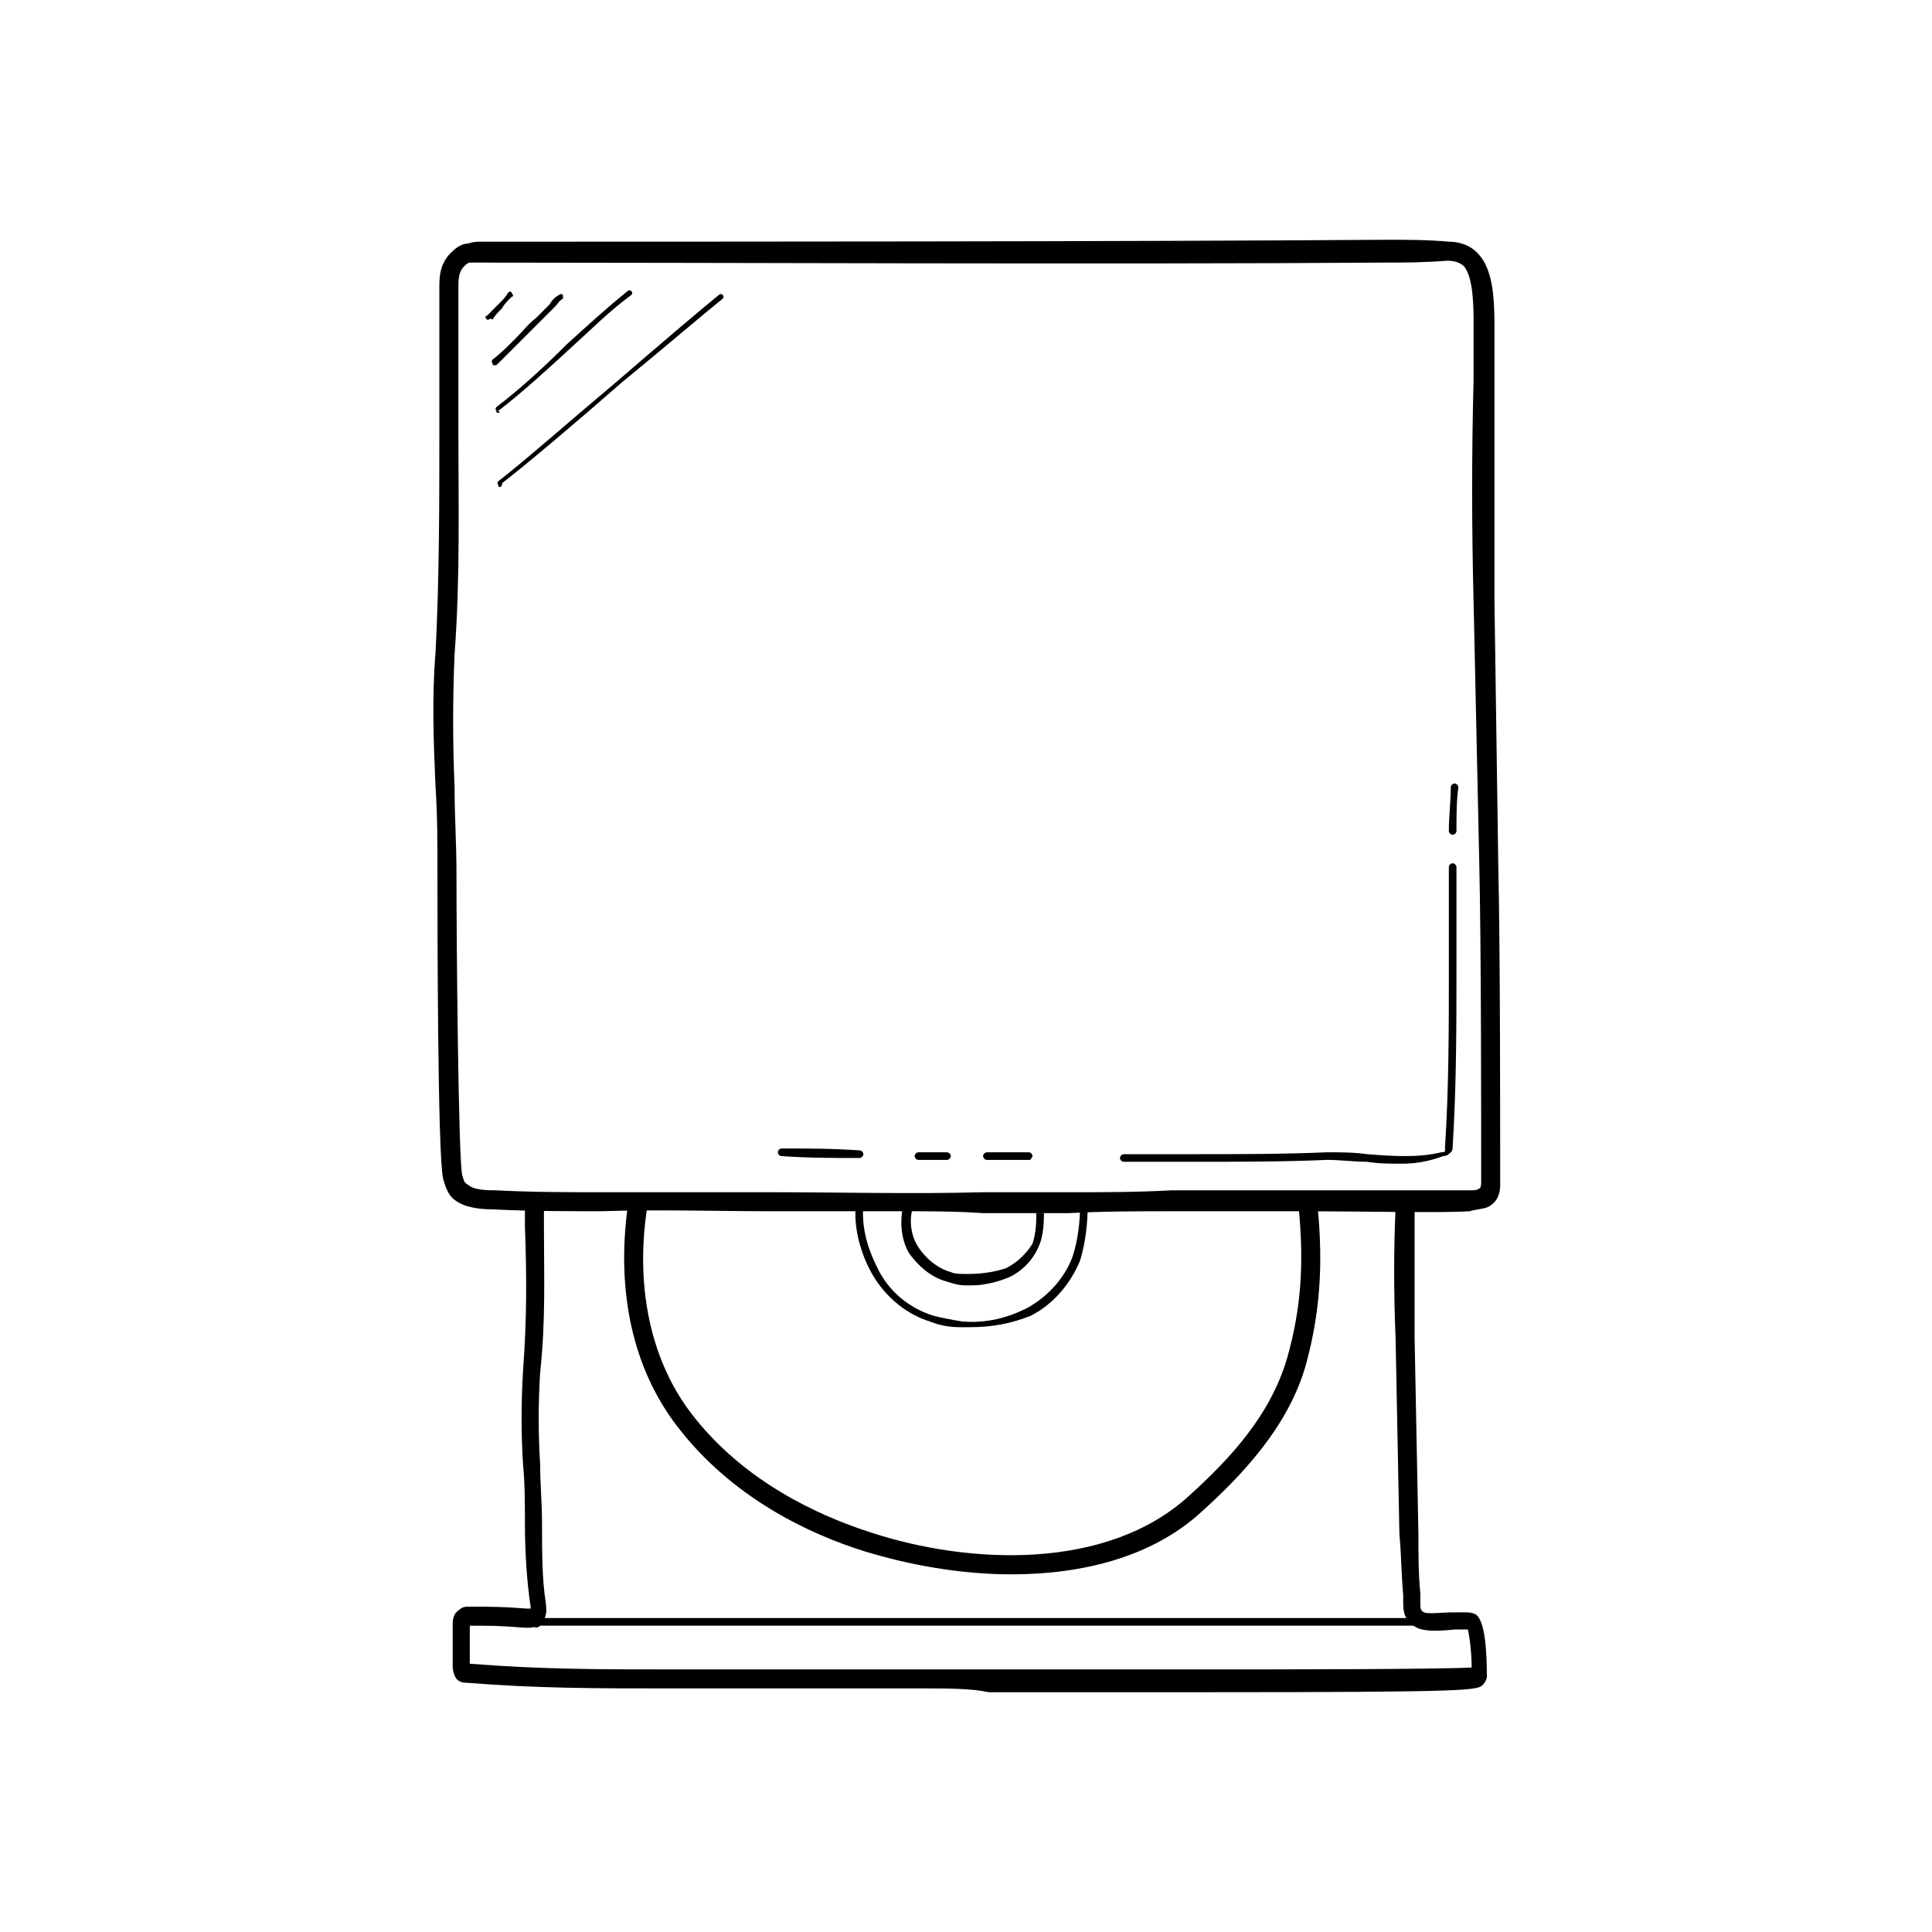 <?xml version="1.0" encoding="UTF-8"?>
<!-- Uploaded to: ICON Repo, www.svgrepo.com, Generator: ICON Repo Mixer Tools -->
<svg fill="#000000" width="800px" height="800px" version="1.1" viewBox="144 144 512 512" xmlns="http://www.w3.org/2000/svg">
 <g>
  <path d="m382.36 464.99h-33.754c-15.113 0-30.23-0.504-45.344 0-9.07 0-19.145 0-28.719-0.504-3.527 0-7.559-0.504-10.078-2.519-2.016-1.512-2.519-4.031-3.023-5.543-1.512-6.047-1.512-70.535-1.512-81.113 0-7.559 0-15.113-0.504-22.672-0.504-11.586-1.008-23.68 0-35.77 1.008-19.648 1.008-39.801 1.008-59.449v-37.281c0-2.519 0-6.551 3.527-9.574 1.008-1.008 2.519-2.016 4.031-2.016 1.512-0.504 2.519-0.504 3.527-0.504 59.449 0 169.79 0 239.81-0.504 5.543 0 11.082 0 16.625 0.504 2.016 0 5.543 0.504 8.062 3.527 3.527 4.031 4.031 11.082 4.031 18.641v15.113 57.938l1.012 70.035c0.504 21.664 0.504 63.984 0.504 84.641 0 1.008 0 4.535-3.527 6.047-1.512 0.504-3.023 0.504-4.535 1.008-8.062 0.504-27.207 0-45.848 0h-33.25c-9.07 0-18.137 0-27.207 0.504h-22.672c-7.051-0.508-14.609-0.508-22.168-0.508zm-67.508-5.035h33.754c18.137 0 37.281 0.504 55.922 0h22.672c9.07 0 18.137 0 27.207-0.504h33.25 45.848c1.008 0 2.016 0 2.519-0.504 0 0 0.504 0 0.504-1.512 0-20.656 0-62.977-0.504-84.641l-1.512-69.527c-0.504-19.648-0.504-39.297 0-58.441v-15.113c0-4.031 0-12.09-2.519-15.113-1.008-1.008-2.519-1.512-4.535-1.512-6.043 0.504-11.586 0.504-17.129 0.504-69.523 0.504-180.36 0-239.31 0h-2.519c-0.504 0-1.008 0.504-1.512 1.008-1.512 1.512-1.512 3.527-1.512 6.047v36.777c0 19.648 0.504 39.801-1.008 59.953-0.504 11.586-0.504 23.68 0 35.266 0 7.559 0.504 15.113 0.504 22.672 0 18.641 0.504 75.57 1.512 80.105 0.504 1.512 0.504 2.016 1.512 2.519 1.512 1.512 5.543 1.512 7.559 1.512 9.574 0.504 19.648 0.504 28.215 0.504h11.082z"/>
  <path d="m388.91 591.45h-28.719-38.289c-20.152 0-35.266 0-54.41-1.512-0.504 0-1.512 0-2.519-1.008-1.008-1.512-1.008-3.023-1.008-3.523v-11.082c0-0.504 0-2.519 1.512-3.527 1.008-1.008 2.016-1.008 2.519-1.008 6.551 0 9.07 0 15.617 0.504h1.008v-0.504c-1.008-6.551-1.512-14.609-1.512-22.168 0-5.039 0-10.578-0.504-15.617-0.504-8.062-0.504-16.121 0-24.688 1.008-13.602 1.008-24.688 0.504-38.289v-5.543c0-1.512 1.008-2.519 2.519-2.519 1.512 0 2.519 1.008 2.519 2.519v5.543c0 13.098 0.504 24.688-1.008 38.793-0.504 8.062-0.504 16.121 0 24.184 0 5.039 0.504 10.578 0.504 15.617 0 7.559 0 15.113 1.008 21.16 0 1.008 0.504 2.519-0.504 4.535-1.512 2.519-4.535 2.016-5.543 2.016-6.047-0.504-8.566-0.504-14.105-0.504v10.078c19.145 1.504 34.258 1.504 53.402 1.504h38.289 46.855 19.648 22.672 15.113c18.641 0 59.953 0 69.527-0.504 0-3.527-0.504-8.062-1.008-10.078h-0.504-3.023c-4.535 0.504-8.062 0.504-10.078-0.504-3.527-2.016-3.527-4.535-3.527-7.055v-1.512c-0.504-5.543-0.504-11.082-1.008-16.121l-1.008-51.891c-0.504-12.09-0.504-23.68 0-34.762 0-1.512 1.008-2.519 2.519-2.519s2.519 1.008 2.519 2.519v34.762l1.008 51.891c0 5.039 0 10.578 0.504 15.617v2.016c0 2.016 0 2.519 1.008 3.023 1.008 0.504 5.039 0 7.055 0h3.527c1.008 0 2.016 0 3.023 0.504 2.519 1.512 3.023 9.574 3.023 16.625 0 0.504-0.504 1.512-1.008 2.016-1.512 1.512-2.016 2.016-73.555 2.016h-15.113-22.672-19.648c-4.535-1.004-11.086-1.004-17.133-1.004z"/>
  <path d="m412.09 561.22c-13.602 0-27.207-2.519-38.793-6.047-14.609-4.535-35.266-14.105-49.879-33.25-11.586-15.113-16.121-35.266-13.098-57.938 0-1.512 1.512-2.519 3.023-2.016 1.512 0 2.519 1.512 2.016 3.023-3.023 21.16 1.512 40.305 12.09 53.906 13.602 17.633 33.25 26.703 47.359 31.234 26.199 8.566 62.473 10.078 84.137-9.574 10.578-9.574 21.664-21.16 26.199-36.777 3.527-12.594 4.535-24.184 3.023-39.801 0-1.512 1.008-2.519 2.519-2.519s2.519 1.008 2.519 2.519c1.512 15.617 0.504 28.215-3.023 41.312-4.535 16.625-17.129 29.727-27.711 39.297-13.102 12.094-31.742 16.629-50.383 16.629z"/>
  <path d="m401.51 484.64h-1.512c-2.016 0-3.527-0.504-5.039-1.008-4.031-1.008-7.559-4.031-10.078-7.559-2.016-3.527-2.519-8.062-1.512-12.594 0-0.504 1.008-1.008 1.512-1.008 0.504 0 1.008 1.008 1.008 1.512-1.008 3.527-0.504 7.559 1.512 10.578 2.016 3.023 5.039 5.543 8.566 6.551 1.008 0.504 2.519 0.504 4.535 0.504 3.527 0 7.055-0.504 10.078-1.512 3.023-1.512 5.543-4.031 7.055-6.551 1.008-3.023 1.008-6.047 1.008-9.07 0-0.504 0.504-1.008 1.008-1.008s1.008 0.504 1.008 1.008c0 3.023 0 7.055-1.512 10.078-1.512 3.527-4.535 6.551-8.062 8.062-2.523 1.012-6.051 2.016-9.574 2.016z"/>
  <path d="m401.01 495.72h-2.519c-3.023 0-5.543-0.504-8.062-1.512-6.551-2.016-12.594-7.055-16.121-14.105-2.519-5.039-4.031-11.082-3.527-16.625 0-0.504 0.504-1.008 1.008-1.008s1.008 0.504 1.008 1.008c-0.504 5.543 1.008 11.082 3.527 16.121 3.023 6.551 8.566 11.082 15.113 13.098 2.016 0.504 4.535 1.008 7.559 1.512 6.551 0.504 12.09-1.008 17.129-3.527 5.543-3.023 10.078-8.062 12.09-13.602 1.512-4.535 2.016-9.574 2.016-13.602 0-0.504 0.504-1.008 1.008-1.008s1.008 0.504 1.008 1.008c0 4.535-0.504 9.574-2.016 14.609-2.519 6.047-7.055 11.586-13.098 14.609-5.039 2.016-10.078 3.023-16.121 3.023z"/>
  <path d="m286.14 575.32c-0.504 0-1.008-0.504-1.008-1.008v-0.504c0-0.504 0.504-1.008 1.008-1.008h232.26c0.504 0 1.008 0.504 1.008 1.008s-0.504 1.008-1.008 1.008h-231.25s-0.504 0.504-1.008 0.504z"/>
  <path d="m273.54 228.7h-0.504c-0.504-0.504-0.504-1.008 0-1.008 1.008-1.008 2.016-2.016 3.023-3.023s2.016-2.016 2.519-3.023c0.504-0.504 1.008-0.504 1.008 0 0.504 0.504 0.504 1.008 0 1.008-1.008 1.008-2.016 2.016-2.519 3.023-1.008 1.008-2.016 2.016-2.519 3.023-0.504-0.504-1.008 0-1.008 0z"/>
  <path d="m275.05 240.79c-0.504 0-0.504 0-0.504-0.504-0.504-0.504 0-1.008 0-1.008 2.016-1.512 4.031-3.527 6.047-5.543s3.527-4.031 5.543-5.543c0.504-0.504 1.512-1.512 2.016-2.016 0.504-0.504 1.008-1.008 1.512-1.512 0.504-1.008 1.512-2.016 2.519-2.519 0.504-0.504 1.008 0 1.008 0v1.008c-1.008 0.504-1.512 1.512-2.016 2.016-0.504 0.504-1.008 1.008-1.512 1.512-0.504 0.504-1.512 1.512-2.016 2.016-2.016 2.016-3.527 3.527-5.543 5.543-2.016 2.016-4.031 4.031-6.047 6.047-0.504 0.504-0.504 0.504-1.008 0.504z"/>
  <path d="m276.06 253.39c-0.504 0-0.504 0-0.504-0.504-0.504-0.504 0-1.008 0-1.008 6.551-5.039 12.594-10.578 18.641-16.625 5.543-5.039 11.082-10.078 16.121-14.105 0.504-0.504 1.008 0 1.008 0 0.504 0.504 0 1.008 0 1.008-5.543 4.031-10.578 9.07-16.121 14.105-6.047 5.543-12.594 11.586-19.145 16.625 0.504 0.504 0.504 0.504 0 0.504z"/>
  <path d="m276.57 273.04c-0.504 0-0.504 0-0.504-0.504-0.504-0.504 0-1.008 0-1.008 6.551-5.039 19.145-16.121 31.738-26.703 11.082-9.574 21.16-18.137 26.703-22.672 0.504-0.504 1.008 0 1.008 0 0.504 0.504 0 1.008 0 1.008-5.039 4.031-15.617 13.098-26.703 22.168-12.09 10.578-25.191 21.664-31.738 26.703 0 1.008-0.504 1.008-0.504 1.008z"/>
  <path d="m394.96 451.39h-7.559c-0.504 0-1.008-0.504-1.008-1.008s0.504-1.008 1.008-1.008h7.559c0.504 0 1.008 0.504 1.008 1.008s-0.504 1.008-1.008 1.008z"/>
  <path d="m416.62 451.39h-11.082c-0.504 0-1.008-0.504-1.008-1.008s0.504-1.008 1.008-1.008h11.082c0.504 0 1.008 0.504 1.008 1.008-0.504 1.008-0.504 1.008-1.008 1.008z"/>
  <path d="m515.37 452.39c-3.023 0-6.047 0-9.07-0.504-3.527 0-7.055-0.504-10.578-0.504-11.586 0.504-23.176 0.504-36.273 0.504h-17.633c-0.504 0-1.008-0.504-1.008-1.008 0-0.504 0.504-1.008 1.008-1.008h17.633c13.098 0 24.688 0 36.273-0.504 3.527 0 7.055 0 10.578 0.504 6.551 0.504 13.602 1.008 19.648-0.504 0.504 0 1.008 0 1.008-0.504v-1.008c1.008-15.617 1.008-31.738 1.008-47.359v-26.703c0-0.504 0.504-1.008 1.008-1.008s1.008 0.504 1.008 1.008v26.199c0 15.617 0 31.738-1.008 47.863 0 0.504 0 1.008-0.504 1.512s-1.008 1.008-2.016 1.008c-4.027 1.512-7.555 2.016-11.082 2.016z"/>
  <path d="m528.97 365.23c-0.504 0-1.008-0.504-1.008-1.008 0-4.031 0.504-7.559 0.504-11.586 0-0.504 0.504-1.008 1.008-1.008 0.504 0 1.008 0.504 1.008 1.008-0.504 3.527-0.504 7.559-0.504 11.586 0 0.504-0.504 1.008-1.008 1.008z"/>
  <path d="m371.79 450.88c-7.055 0-13.602 0-20.656-0.504-0.504 0-1.008-0.504-1.008-1.008s0.504-1.008 1.008-1.008c7.055 0 13.602 0 20.656 0.504 0.504 0 1.008 0.504 1.008 1.008s-0.504 1.008-1.008 1.008z"/>
 </g>
</svg>